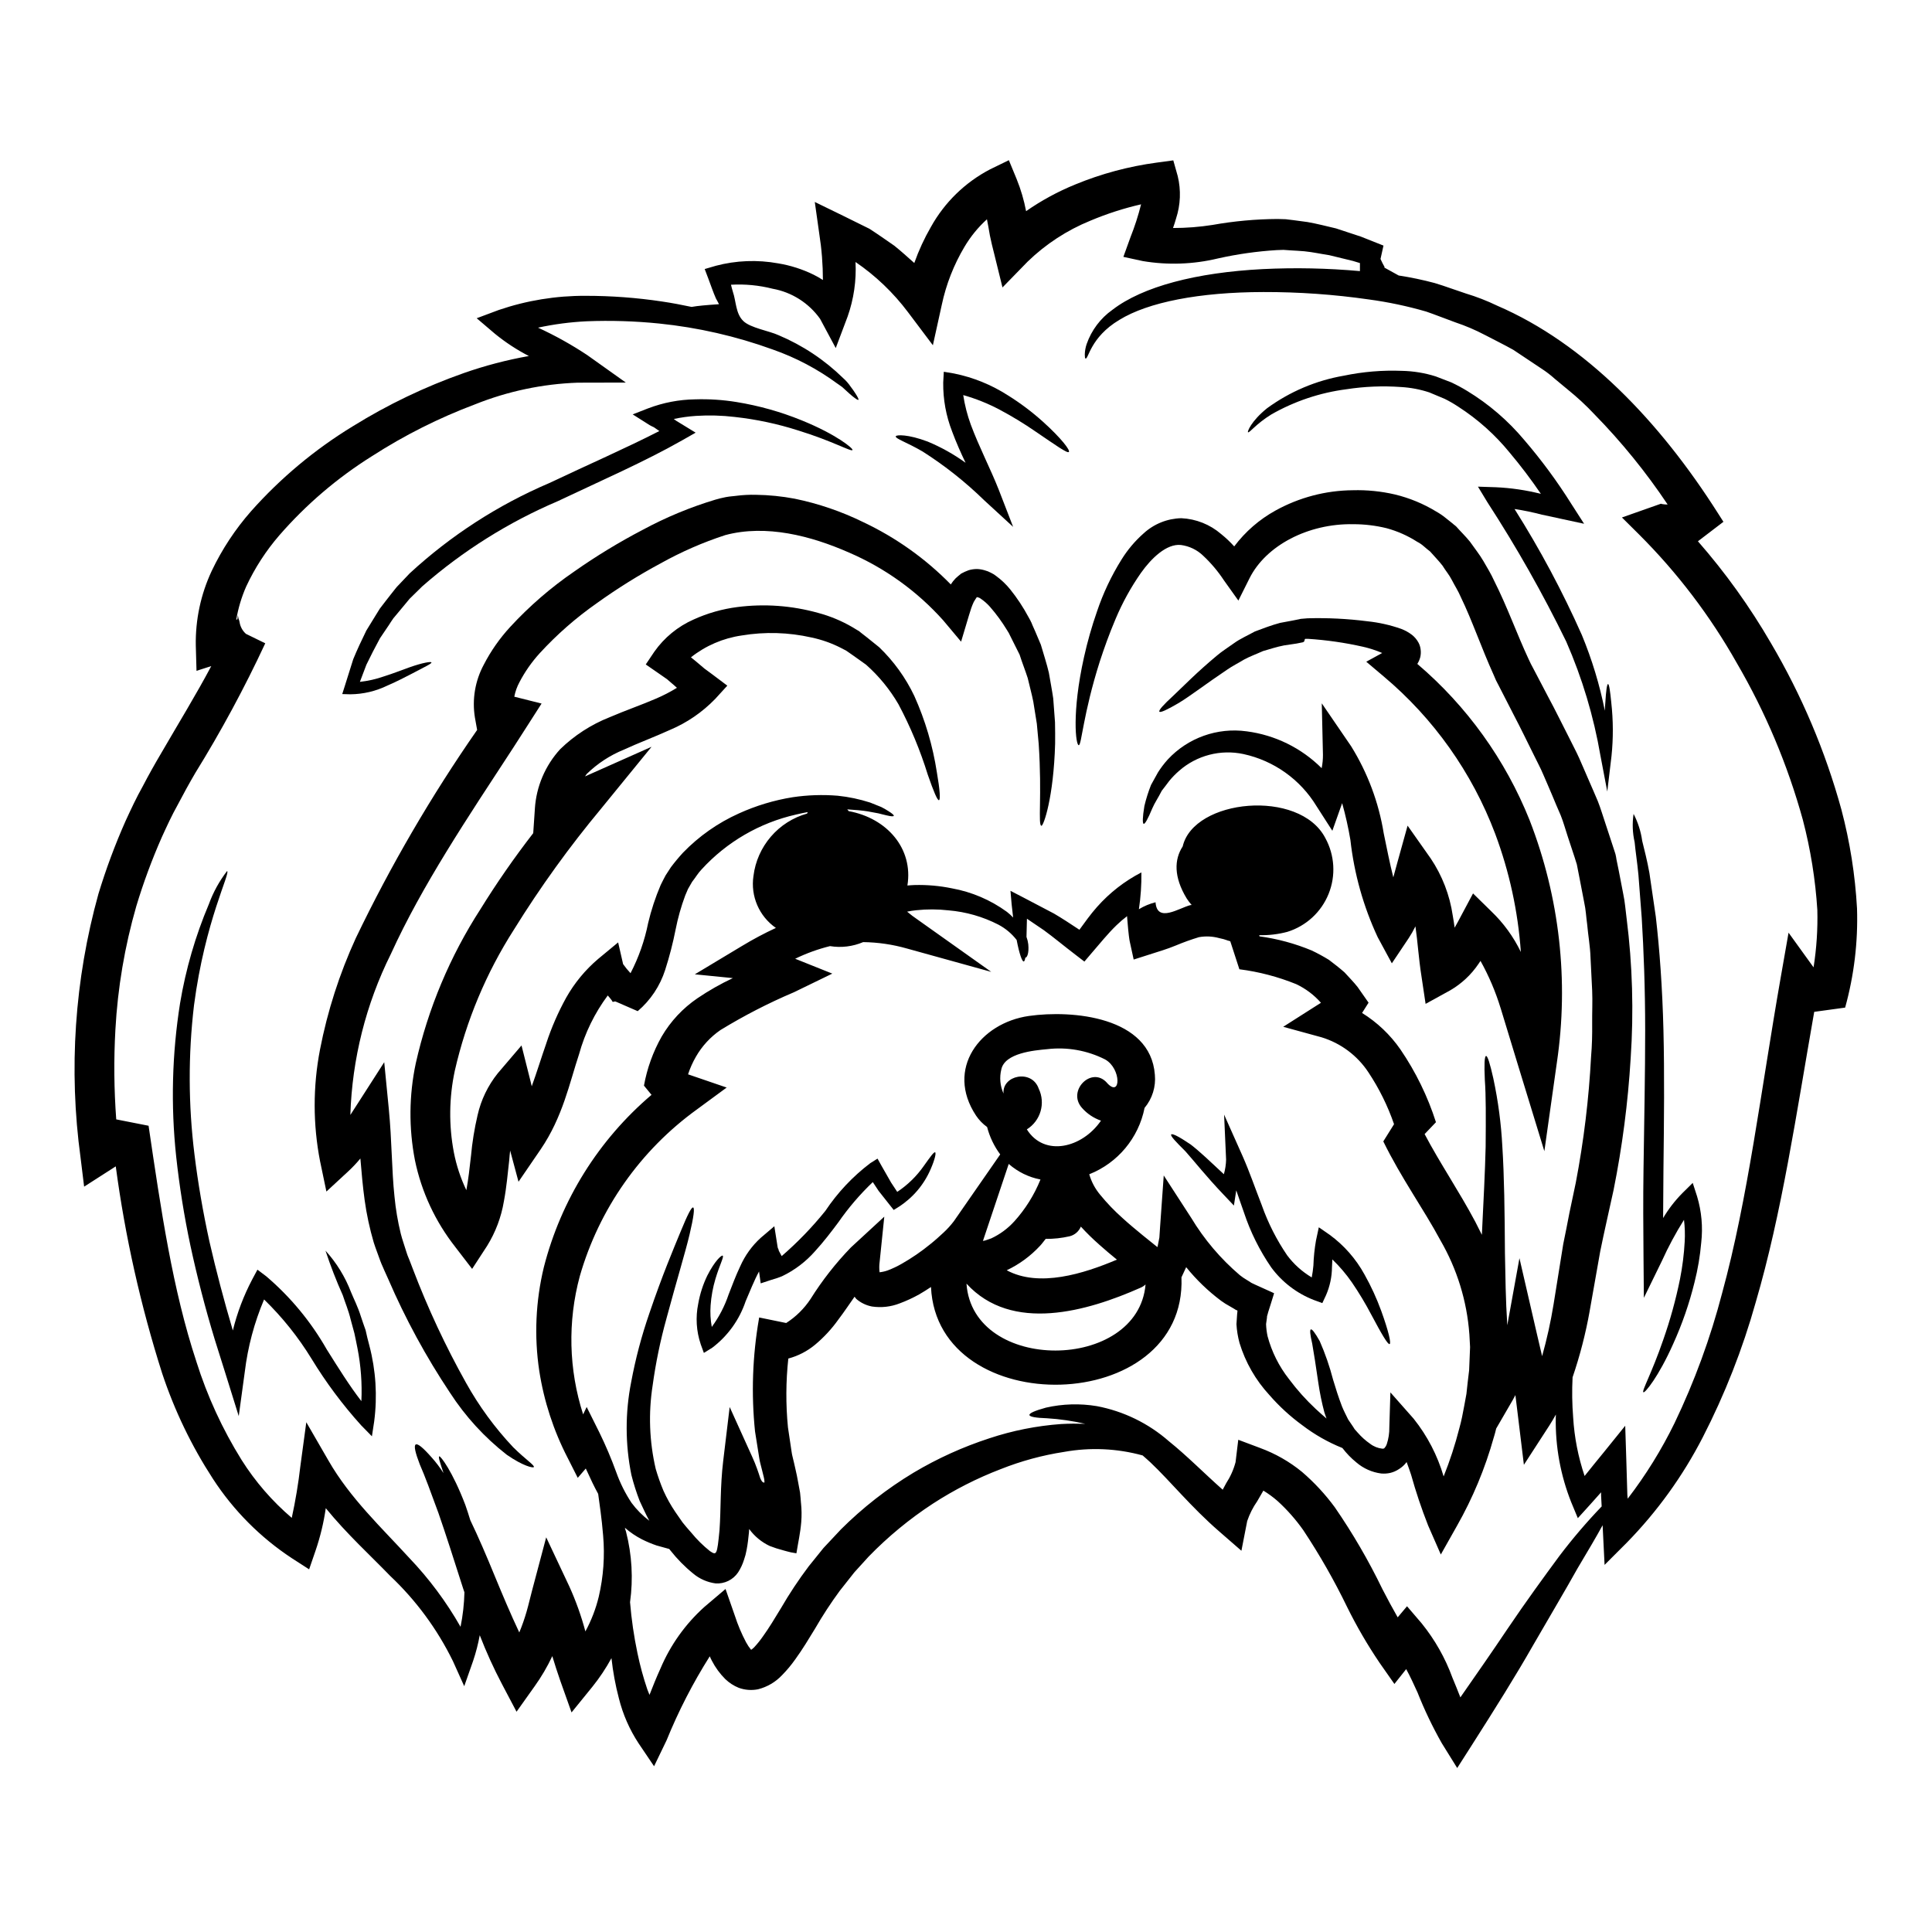 <?xml version="1.0" encoding="UTF-8"?>
<!-- Uploaded to: ICON Repo, www.svgrepo.com, Generator: ICON Repo Mixer Tools -->
<svg fill="#000000" width="800px" height="800px" version="1.1" viewBox="144 144 512 512" xmlns="http://www.w3.org/2000/svg">
 <g>
  <path d="m377.14 481.16h0.023c0.73-0.086 1.445-0.254 2.133-0.504 1.273-0.488 2.508-1.07 3.691-1.754 2.66-1.516 5.188-3.25 7.559-5.191 1.219-0.969 2.363-2.004 3.504-3.066 0.992-0.918 1.902-1.926 2.723-3l12.293-17.711v-0.004c-1.613-2.172-2.793-4.637-3.473-7.258-1.152-0.824-2.148-1.855-2.938-3.035-8.195-12.387 1.094-24.559 14.043-26.402 11.449-1.625 32.191 0.156 33.352 15.578 0.301 3.176-0.68 6.34-2.727 8.789-1.586 7.973-7.106 14.598-14.66 17.59 0.57 1.988 1.551 3.832 2.875 5.414 1.82 2.234 3.82 4.312 5.977 6.223 3.035 2.785 8.043 6.727 9.168 7.637 0.031 0 0.062-0.031 0.09-0.094 0.156-0.816 0.316-1.594 0.473-2.41 0.062-0.941 0.121-1.848 0.184-2.781l0.973-13.672 7.258 11.203v-0.004c3.453 5.742 7.816 10.887 12.918 15.23 0.562 0.449 1.16 0.859 1.785 1.223l0.91 0.562h-0.004c0.156 0.121 0.324 0.227 0.5 0.312l1 0.469 3.938 1.781c0.316 0.156 0.656 0.281 0.941 0.438l-0.316 1.031-0.625 2.004-0.625 1.969-0.152 0.562-0.156 0.531v0.094l-0.031 0.375c-0.094 0.531-0.156 1.062-0.219 1.574h-0.004c0.035 1.082 0.168 2.16 0.391 3.219 1.102 4.144 3.039 8.023 5.691 11.391 2.121 2.844 4.492 5.492 7.086 7.914 1.004 0.938 1.941 1.75 2.852 2.535-0.219-0.562-0.395-1.125-0.562-1.629h-0.004c-0.684-2.566-1.215-5.164-1.598-7.789-0.656-4.629-1.219-8.039-1.625-10.414-0.531-2.312-0.688-3.629-0.375-3.785 0.316-0.156 1.125 0.879 2.363 3.098v-0.004c1.453 3.312 2.637 6.734 3.543 10.234 0.656 2.188 1.406 4.598 2.363 7.086 0.5 1.219 1.031 2.219 1.625 3.441 0.438 0.625 0.879 1.281 1.316 1.941l0.312 0.5 0.125 0.188 0.062 0.062 0.75 0.844v-0.004c0.957 1.102 2.051 2.078 3.25 2.914 0.945 0.727 2.07 1.18 3.254 1.309 0.375 0 0.469-0.059 0.594-0.215 0.254-0.27 0.445-0.59 0.562-0.941 0.484-1.461 0.719-2.996 0.691-4.535l0.281-9.23 6.195 7.012h-0.004c3.606 4.523 6.293 9.711 7.918 15.262 1.664-4.156 3.055-8.422 4.16-12.762 0.562-1.969 0.938-4.004 1.316-6.035l0.562-3.066 0.344-3.148 0.375-3.148 0.125-3.035 0.125-3.098-0.188-3.441h-0.004c-0.641-8.75-3.262-17.242-7.664-24.836-4.41-8.23-10.383-16.488-15.141-26.219l2.852-4.566-0.004 0.004c-1.668-4.844-3.945-9.453-6.777-13.719-2.93-4.457-7.324-7.746-12.426-9.305l-10.168-2.785 10-6.367c-1.828-2.078-4.066-3.762-6.57-4.941-4.824-1.957-9.883-3.281-15.047-3.938l-2.41-7.414-0.562-0.188c-0.043 0.055-0.078 0.117-0.094 0.188v-0.062c0.031-0.031 0.031-0.094 0.062-0.125-0.77-0.285-1.559-0.504-2.363-0.66-1.742-0.48-3.566-0.562-5.348-0.246-2.09 0.633-4.144 1.375-6.16 2.219-2.254 0.941-4.633 1.625-6.914 2.363l-4.223 1.348-0.906-4.16-0.156-0.719-0.086-0.488-0.125-0.91-0.184-1.688-0.285-3.281v-0.254c-0.988 0.742-1.926 1.547-2.812 2.41-2.363 2.281-4.414 4.879-6.57 7.352l-1.941 2.281-2.363-1.816c-3.035-2.312-5.758-4.598-8.383-6.508-1.594-1.094-3.066-2.066-4.477-3.035-0.031 1.816-0.094 3.41-0.121 4.816l0.004 0.008c0.23 0.625 0.387 1.277 0.469 1.938 0.246 2.535-0.395 3.504-0.688 3.543h-0.004c-0.039 0.004-0.074-0.031-0.07-0.074-0.125 0.719-0.25 1.094-0.469 1.094-0.395 0-1.125-1.91-1.848-5.691h0.004c-1.309-1.688-2.961-3.074-4.852-4.07-4.109-2.109-8.594-3.394-13.199-3.781-2.848-0.324-5.723-0.336-8.574-0.031-0.809 0.082-1.613 0.207-2.41 0.375l1.41 1.125c0.594 0.441 1.219 0.879 1.848 1.316l19.039 13.516-22.363-6.195h-0.004c-3.766-1.074-7.66-1.641-11.574-1.691-2.769 1.18-5.816 1.547-8.789 1.062-3.188 0.789-6.281 1.91-9.23 3.348l9.84 3.938-10.234 4.973v-0.004c-6.703 2.844-13.184 6.184-19.395 9.98-2.668 1.836-4.887 4.246-6.5 7.051-0.859 1.488-1.566 3.059-2.098 4.691l10.234 3.504-7.871 5.789c-14.996 10.836-25.93 26.387-31.043 44.168-3.262 12.047-2.957 24.785 0.875 36.664l0.938-1.969 3.383 6.789c1.676 3.43 3.168 6.949 4.469 10.539 1.016 2.844 2.371 5.555 4.035 8.07 1.34 1.805 2.93 3.406 4.723 4.758-0.973-1.723-1.723-3.543-2.566-5.258-0.867-2.246-1.602-4.543-2.191-6.879-1.648-8.121-1.668-16.492-0.059-24.621 1.148-6.18 2.762-12.266 4.816-18.207 3.473-10.234 6.441-17.172 8.289-21.676s2.879-6.512 3.312-6.383c0.438 0.125 0.188 2.363-0.938 7.133-1.125 4.769-3.383 12.074-6.133 22.305l0.004-0.004c-1.617 5.816-2.84 11.734-3.66 17.715-1.148 7.356-0.875 14.863 0.812 22.117 0.574 1.977 1.262 3.922 2.062 5.82 0.887 1.961 1.941 3.848 3.152 5.629 0.625 0.91 1.25 1.816 1.91 2.754 0.75 0.906 1.5 1.848 2.312 2.719 1.469 1.801 3.125 3.434 4.941 4.883 1.75 1.125 1.879 1.18 2.531-5.57 0.395-5.512 0.156-11.477 0.973-18.297l1.719-14.328 5.977 13.203c0.5 1.062 0.906 2.125 1.281 3.148 0.281 0.789 0.562 1.594 0.812 2.41v-0.004c0.078 0.23 0.184 0.449 0.316 0.652 0.078 0.203 0.215 0.379 0.391 0.504 0.125 0.059 0.5 0.281 0.441-0.094-0.008-0.434-0.07-0.863-0.188-1.281l-0.395-1.594c-0.25-1.129-0.625-2.223-0.789-3.383-0.395-2.363-0.75-4.723-1.125-7.086-1.023-9.938-0.676-19.969 1.031-29.809 0.031-0.156 0.031-0.25 0.062-0.395l7.164 1.469c2.566-1.645 4.762-3.809 6.445-6.352 3.078-4.914 6.664-9.496 10.699-13.668l8.852-8.164-1.246 12.137-0.004 0.004c-0.105 0.852-0.105 1.715 0 2.566-0.012 0.023 0.023 0.047 0.043 0.031zm-82.145 44.918c0-0.027 0-0.027 0.031-0.027h-0.031zm341.13-141.33h0.004c0.285 8.867-0.777 17.727-3.148 26.277l-8.195 1.125c-4.754 27.059-8.574 53.367-15.516 77.016-3.461 12.348-8.156 24.316-14.016 35.723-5.281 10.273-12.07 19.691-20.145 27.945l-5.879 5.879-0.395-7.977c-0.062-0.875-0.094-1.688-0.125-2.531-1.656 3.031-3.91 6.848-6.691 11.508-3.223 5.789-7.227 12.48-11.809 20.43-4.504 7.914-9.977 16.641-15.984 26.059l-4.051 6.344-4.098-6.602c-2.445-4.32-4.59-8.805-6.418-13.422-0.969-2.125-1.938-4.25-3.004-6.191l-3.125 3.938-4.008-5.723h0.004c-3.164-4.684-6.008-9.574-8.508-14.641-3.418-7.055-7.305-13.867-11.637-20.398-1.996-2.828-4.293-5.43-6.856-7.758-1.16-1.008-2.406-1.918-3.719-2.719-0.562 1-1.125 1.941-1.629 2.812-1.129 1.617-2.023 3.387-2.656 5.254l-1.535 7.871-5.879-5.117c-7.508-6.508-12.988-13.359-18.266-18.332-0.688-0.656-1.379-1.219-2.035-1.816l-0.004 0.004c-6.777-1.863-13.883-2.184-20.801-0.938-5.754 0.883-11.391 2.418-16.801 4.566-6.285 2.406-12.305 5.469-17.953 9.133-6.188 4.039-11.902 8.75-17.051 14.051l-3.781 4.16c-1.281 1.594-2.566 3.223-3.848 4.875h-0.004c-2.387 3.246-4.59 6.621-6.602 10.109-1.625 2.656-3.25 5.379-5.223 8.102v-0.004c-1.043 1.48-2.203 2.871-3.473 4.16-1.723 1.84-3.938 3.141-6.383 3.758-1.711 0.34-3.481 0.203-5.117-0.395-1.328-0.535-2.539-1.32-3.566-2.316-1.426-1.422-2.621-3.059-3.543-4.848-0.219-0.395-0.395-0.812-0.562-1.18-4.469 7.07-8.301 14.523-11.449 22.273l-3.312 6.863-4.098-6.07c-2.398-3.648-4.164-7.68-5.223-11.918-0.922-3.5-1.578-7.066-1.969-10.664-1.457 2.68-3.152 5.223-5.066 7.598l-5.512 6.789-3.004-8.445c-0.75-2.129-1.441-4.328-2.098-6.477v0.004c-1.316 2.805-2.887 5.484-4.691 8.004l-4.785 6.727-3.844-7.289c-2.219-4.211-4.188-8.551-5.906-12.988-0.422 2.301-1.004 4.566-1.75 6.785l-2.363 6.727-3.004-6.664c-4.148-8.465-9.785-16.113-16.641-22.586-5.223-5.41-11.414-11.02-17.047-17.926v0.004c-0.547 3.809-1.449 7.555-2.691 11.195l-1.719 5.008-4.566-2.941c-8.352-5.496-15.477-12.66-20.926-21.043-5.664-8.707-10.188-18.105-13.461-27.965-5.691-17.887-9.805-36.238-12.293-54.844l-8.383 5.379-0.941-7.66c-3.195-23.383-1.59-47.176 4.727-69.914 2-6.586 4.402-13.043 7.195-19.336 1.441-3.125 2.883-6.223 4.539-9.164 1.574-3.035 3.191-5.902 4.879-8.762 4.598-7.941 9.258-15.516 13.293-23.117l-3.91 1.25-0.188-6.691v0.004c-0.125-6.836 1.32-13.609 4.223-19.801 2.727-5.723 6.231-11.039 10.418-15.801 7.82-8.801 16.91-16.391 26.965-22.52 9.281-5.758 19.156-10.488 29.457-14.113 5.606-1.961 11.359-3.469 17.203-4.504-3.188-1.645-6.195-3.617-8.977-5.883l-4.848-4.129 5.848-2.188c7.41-2.527 15.195-3.797 23.027-3.754 6.762-0.004 13.516 0.496 20.207 1.5 2.719 0.395 5.316 0.91 7.871 1.441 1.531-0.285 4.004-0.5 7.258-0.719-0.285-0.531-0.5-1-0.816-1.531-0.719-1.629-1.316-3.414-2.035-5.316l-0.938-2.473 2.91-0.848v-0.004c5.394-1.43 11.039-1.652 16.531-0.656 3.269 0.535 6.441 1.547 9.414 3.004 0.852 0.426 1.676 0.895 2.473 1.41-0.004-4.117-0.328-8.23-0.973-12.297l-1.18-8.383 7.445 3.629c2.312 1.125 4.66 2.285 7.039 3.477 2.188 1.406 4.348 2.941 6.57 4.473 1.816 1.441 3.543 3.035 5.316 4.598v-0.004c1.172-3.32 2.652-6.523 4.414-9.574 3.613-6.492 9.051-11.789 15.641-15.23l5.004-2.441 2.066 5.008c1.113 2.746 1.953 5.594 2.5 8.504 4.074-2.836 8.449-5.211 13.047-7.082 6.914-2.852 14.172-4.793 21.586-5.789l4.379-0.594 1.18 4.191c0.895 3.703 0.742 7.582-0.441 11.199-0.246 0.91-0.531 1.719-0.812 2.535h0.004c3.508 0.004 7.012-0.27 10.477-0.816 5.68-1.012 11.438-1.539 17.203-1.574l2.16 0.062 2.062 0.246c1.25 0.188 2.504 0.348 3.723 0.5 2.535 0.441 5.164 1.129 7.57 1.691 2.285 0.746 4.508 1.469 6.633 2.188 2.066 0.816 4.039 1.625 5.945 2.363l-0.789 3.543v0.004c0.328 0.738 0.691 1.461 1.094 2.16-0.035 0.035-0.078 0.066-0.125 0.09 1.316 0.75 2.629 1.473 3.848 2.129h0.004c3.215 0.492 6.398 1.16 9.539 2 1.574 0.473 2.848 0.91 4.191 1.379 1.348 0.469 2.688 0.91 4.035 1.379 2.863 0.863 5.656 1.949 8.352 3.25 23.242 10.012 43.012 30.594 58.559 55.105l1.379 2.16-6.758 5.16c7.301 8.344 13.773 17.375 19.336 26.965 8.141 13.812 14.422 28.645 18.676 44.105 2.269 8.582 3.66 17.375 4.148 26.238zm-11.512 15.609c0.797-5.027 1.129-10.117 1-15.203-0.508-8.07-1.797-16.074-3.844-23.898-4.016-14.547-9.898-28.516-17.5-41.551-7.035-12.469-15.738-23.918-25.871-34.035l-4.566-4.535 10.293-3.629c0.152-0.062 0 0.031 0.312 0.062v0.004c0.34 0.062 0.684 0.102 1.031 0.121h0.473c-5.731-8.574-12.242-16.594-19.457-23.957-2.144-2.281-4.445-4.414-6.879-6.383-1.18-1-2.363-1.969-3.543-2.941-1.125-1.012-2.328-1.934-3.598-2.754-2.504-1.688-4.977-3.316-7.414-4.945-2.504-1.41-5.039-2.629-7.512-3.938v0.004c-2.519-1.328-5.144-2.449-7.848-3.352-1.348-0.5-2.691-1-4.008-1.5s-2.688-1.004-3.781-1.379v0.004c-4.953-1.434-10.004-2.5-15.113-3.191-9.262-1.332-18.605-1.992-27.965-1.969-16.988 0.027-30.562 2.688-38.18 7.379-7.758 4.629-8.195 10.574-8.977 10.234-0.121-0.031-0.184-0.375-0.184-1.031 0.02-0.957 0.188-1.906 0.5-2.812 1.277-3.652 3.66-6.816 6.816-9.055 8.043-6.195 22.273-9.887 39.824-10.793 8.594-0.422 17.207-0.242 25.777 0.531v-2.129c-0.625-0.184-1.18-0.344-1.848-0.562-2.004-0.5-4.098-1-6.297-1.531-2.156-0.316-4.191-0.789-6.57-1.031-1.25-0.094-2.5-0.188-3.781-0.25l-1.781-0.125-1.719 0.062-0.004-0.004c-5.273 0.324-10.516 1.066-15.672 2.223-6.508 1.562-13.266 1.797-19.867 0.688l-5.152-1.117 1.875-5.191c1.133-2.844 2.074-5.762 2.816-8.73-4.59 1.051-9.082 2.5-13.422 4.328-6.191 2.519-11.84 6.203-16.641 10.855l-6.668 6.844-2.203-8.949c-0.395-1.574-0.816-3.223-1.125-4.785-0.25-1.574-0.531-2.973-0.789-4.328-2.34 2.117-4.348 4.582-5.957 7.301-2.828 4.754-4.859 9.938-6.008 15.348l-2.363 10.73-6.586-8.75c-3.875-5.168-8.578-9.664-13.914-13.309 0.25 4.91-0.461 9.82-2.094 14.453l-3.148 8.352-4.16-7.758v0.004c-2.988-4.191-7.492-7.051-12.559-7.965-3.606-0.918-7.328-1.273-11.043-1.062 0.156 0.625 0.316 1.281 0.504 1.879 0.875 2.531 0.715 5.754 2.754 7.727 1.879 1.848 6.91 2.625 9.383 3.781h0.004c6.34 2.676 12.125 6.516 17.051 11.328 0.773 0.68 1.457 1.457 2.027 2.312 0.449 0.574 0.867 1.168 1.254 1.785 0.656 1 0.91 1.574 0.789 1.688s-0.656-0.219-1.594-0.973c-0.441-0.375-1.004-0.844-1.629-1.438-0.344-0.316-0.688-0.625-1.062-0.973-0.395-0.281-0.816-0.562-1.281-0.906l-0.004 0.004c-5.231-3.856-11.008-6.906-17.145-9.055-9.707-3.519-19.816-5.832-30.094-6.879-6.391-0.648-12.82-0.848-19.238-0.594-4.324 0.211-8.625 0.777-12.855 1.688 4.527 2.082 8.887 4.512 13.035 7.266l10.234 7.285-12.766 0.031c-9.312 0.328-18.504 2.266-27.156 5.727-9.594 3.602-18.773 8.215-27.383 13.766-9.16 5.738-17.418 12.797-24.516 20.953-3.543 4.098-6.5 8.664-8.789 13.574-1.234 2.809-2.121 5.762-2.629 8.789 0.102-0.016 0.195-0.043 0.285-0.09l0.094-0.562 0.031-0.535c0.031 0 0.184 0.91 0.184 0.91v-0.004c0.141 0.301 0.234 0.613 0.285 0.938 0.184 1.199 0.781 2.293 1.688 3.098l5.117 2.504c-5.496 11.809-11.684 23.277-18.535 34.355-1.629 2.781-3.191 5.629-4.664 8.445-1.574 2.812-2.91 5.723-4.223 8.602-2.621 5.945-4.879 12.051-6.754 18.273-3.074 10.664-4.934 21.641-5.539 32.719-0.441 7.922-0.367 15.863 0.223 23.773l8.57 1.688c3.285 22.305 6.383 43.516 12.672 62.504l-0.004 0.004c2.883 9.152 6.906 17.906 11.98 26.055 3.633 5.758 8.117 10.934 13.297 15.352 0.988-4.527 1.75-9.102 2.281-13.703l1.574-11.641 5.875 10.164c5.723 9.977 14.105 17.797 21.395 25.777 5.266 5.512 9.832 11.648 13.605 18.273 0.613-3.012 0.957-6.066 1.031-9.137-0.129-0.328-0.242-0.664-0.34-1.004-2.473-7.727-4.598-14.418-6.539-19.988-2.004-5.477-3.629-9.918-4.945-12.891-1.18-3.062-1.625-4.941-1.094-5.285 0.531-0.348 1.969 0.848 4.223 3.414h0.004c1.16 1.297 2.211 2.688 3.148 4.16-0.91-2.785-1.441-4.285-1.125-4.445 0.316-0.156 3.504 3.938 6.91 12.891 0.438 1.25 0.875 2.594 1.316 4.035 2.156 4.473 4.328 9.539 6.57 15.016 1.941 4.691 4.035 9.695 6.41 14.734h-0.004c0.754-1.809 1.402-3.66 1.941-5.539 0.531-1.816 0.938-3.691 1.438-5.535l3.754-14.141 6.102 12.953c1.758 3.867 3.191 7.875 4.285 11.98 1.578-2.898 2.769-5.992 3.543-9.199 1.242-5.305 1.633-10.773 1.16-16.203-0.375-4.66-0.969-8.414-1.316-11.043-0.531-1-1.062-1.969-1.531-2.973-0.562-1.25-1.156-2.5-1.75-3.75l-2.129 2.473-2.656-5.258-0.004-0.004c-3.746-7.234-6.293-15.031-7.539-23.086-1.379-9.156-0.961-18.496 1.219-27.496 4.555-17.805 14.523-33.758 28.531-45.656l-2.004-2.441c0.82-4.57 2.406-8.969 4.695-13.012 2.371-4.055 5.621-7.527 9.508-10.168 2.977-2.012 6.106-3.789 9.355-5.316l-10.078-1.004 12.594-7.57h0.004c2.871-1.738 5.836-3.312 8.883-4.723-4.445-3.086-6.75-8.426-5.941-13.777 0.473-3.848 2.078-7.469 4.606-10.41 2.523-2.941 5.863-5.07 9.598-6.121 0.062-0.125 0.121-0.285 0.184-0.395-1 0.188-2.031 0.395-3.125 0.656v0.004c-9.617 2.176-18.34 7.242-24.996 14.516-0.969 1-1.656 2.219-2.531 3.312l-1.098 1.91-0.746 1.75v0.004c-1.086 2.93-1.934 5.941-2.535 9.008-0.711 3.606-1.633 7.168-2.758 10.668-1.359 4.25-3.879 8.035-7.277 10.93l-5.902-2.566c-0.203-0.004-0.402 0.027-0.594 0.094-0.039 0.02-0.082 0.031-0.129 0.031-0.125-0.184-0.188-0.312-0.285-0.469l-0.469-0.594-0.562-0.656h0.004c-3.473 4.668-6.051 9.938-7.602 15.547-2.535 7.633-4.328 16.641-10.168 25.215l-5.883 8.605-2.219-8.266c-0.094 0.848-0.188 1.723-0.246 2.598-0.395 3.41-0.688 7.039-1.41 10.855v-0.004c-0.699 4.188-2.211 8.199-4.445 11.809l-3.973 6.102-4.445-5.785h0.004c-5.309-6.734-8.977-14.609-10.715-23.008-1.648-8.488-1.574-17.223 0.219-25.68 3.266-14.523 9.066-28.355 17.145-40.859 4.305-6.953 8.973-13.676 13.984-20.145l0.438-6.477-0.004 0.004c0.371-5.871 2.742-11.441 6.711-15.781 3.75-3.644 8.184-6.516 13.047-8.445 4.379-1.879 8.574-3.312 12.328-4.945 1.922-0.816 3.785-1.777 5.562-2.875l-0.594-0.531-2.031-1.75-1.75-1.219-3.883-2.688 2.25-3.348 0.004-0.008c2.637-3.754 6.25-6.715 10.449-8.566 3.672-1.668 7.574-2.777 11.574-3.289 7.144-0.918 14.398-0.398 21.336 1.531 3.199 0.848 6.273 2.121 9.133 3.789l1.031 0.625 0.531 0.316 0.125 0.059 0.281 0.219 0.219 0.188 1.688 1.316c1.094 0.875 2.16 1.75 3.223 2.594h0.004c3.863 3.707 7.019 8.086 9.32 12.922 2.898 6.445 4.906 13.254 5.977 20.238 0.816 4.723 0.973 7.258 0.562 7.383-0.41 0.125-1.406-2.254-2.973-6.758-1.992-6.441-4.59-12.688-7.758-18.645-2.285-3.938-5.191-7.488-8.602-10.508-1.098-0.789-2.254-1.598-3.383-2.41-0.594-0.395-1.156-0.816-1.75-1.219l-0.156-0.094-0.09-0.062-0.441-0.219-0.844-0.438v-0.004c-2.461-1.254-5.082-2.184-7.789-2.754-6.07-1.375-12.355-1.559-18.496-0.535-4.918 0.707-9.562 2.707-13.453 5.789l1.348 1.094 2.219 1.879 2.035 1.5 4.035 3.035-3.254 3.566h-0.004c-3.394 3.496-7.457 6.277-11.949 8.168-4.191 1.906-8.352 3.441-12.203 5.223-3.668 1.488-7.008 3.676-9.84 6.441-0.156 0.188-0.312 0.438-0.469 0.656l17.645-7.852-13.297 16.301h0.004c-8.469 10.164-16.215 20.91-23.184 32.156-7.344 11.473-12.645 24.133-15.672 37.414-1.52 7.109-1.605 14.445-0.25 21.586 0.672 3.477 1.789 6.848 3.316 10.043 0.531-2.848 0.875-5.902 1.219-9.008l0.004-0.004c0.328-3.656 0.914-7.281 1.75-10.855 0.914-4.059 2.746-7.856 5.348-11.102l6.297-7.383 2.363 9.383c0.125 0.469 0.219 0.941 0.348 1.441 1.344-3.691 2.531-7.602 3.879-11.449l-0.004-0.004c1.375-4.168 3.133-8.199 5.258-12.043 2.195-3.894 5.066-7.371 8.477-10.262l5.285-4.375 1.316 5.754c0.598 0.848 1.254 1.652 1.969 2.406 2.172-4.184 3.742-8.656 4.664-13.277 0.816-3.449 1.926-6.816 3.316-10.074 0.395-0.848 0.875-1.719 1.312-2.566 0.473-0.719 0.91-1.406 1.379-2.125h-0.004c1.02-1.359 2.106-2.664 3.254-3.914 4.215-4.352 9.211-7.863 14.734-10.352 4.559-2.078 9.379-3.535 14.328-4.328 3.945-0.586 7.941-0.719 11.918-0.395 2.922 0.301 5.809 0.91 8.602 1.812l2.941 1.18c0.66 0.328 1.297 0.691 1.91 1.094 1 0.625 1.5 1.062 1.406 1.25s-0.719 0.152-1.879-0.125c-0.594-0.125-1.277-0.316-2.156-0.531-0.816-0.156-1.781-0.316-2.848-0.531-1.535-0.25-3.383-0.395-5.445-0.535h0.004c0.121 0.164 0.254 0.324 0.391 0.473 10.105 1.848 17.145 9.883 15.547 19.707 0.625-0.062 1.25-0.094 1.879-0.125 3.328-0.09 6.656 0.203 9.918 0.875 5.262 0.953 10.242 3.078 14.566 6.227 0.59 0.457 1.141 0.961 1.656 1.504-0.125-1.098-0.254-2.258-0.395-3.477l-0.312-3.598 3.379 1.75c2.441 1.281 5.16 2.691 8.164 4.285 2.129 1.25 4.379 2.723 6.727 4.285 1.41-1.91 2.879-4.035 4.691-6.07v0.004c3.312-3.738 7.293-6.836 11.734-9.129 0.047 3.262-0.176 6.527-0.66 9.754 1.367-0.836 2.856-1.457 4.41-1.844 0.395 5.602 6.297 1.473 9.262 0.75 0.094 0 0.188-0.031 0.312-0.031h-0.004c-0.48-0.535-0.918-1.113-1.309-1.719-3.477-5.723-3.316-10.355-1.066-13.797 2.91-12.594 30.941-15.352 37.785-2.25 2.508 4.559 2.832 10.004 0.883 14.828-1.949 4.828-5.965 8.52-10.938 10.059-2.426 0.645-4.934 0.941-7.445 0.879l0.062 0.312v-0.004c4.762 0.648 9.422 1.91 13.859 3.758 1.555 0.742 3.07 1.566 4.539 2.469 1.406 1.062 2.812 2.156 4.129 3.312 1.156 1.281 2.41 2.535 3.473 3.883 0.969 1.379 1.941 2.754 2.91 4.16l-1.719 2.719-0.004 0.004c4.012 2.492 7.473 5.781 10.164 9.664 4.055 5.941 7.227 12.438 9.418 19.289l-3.004 3.148c4.066 7.727 9.105 15.105 13.422 23.223 0.594 1.156 1.18 2.312 1.75 3.473 0.438-8.945 0.844-16.766 1-23.305 0.062-7.664 0.094-13.668-0.215-17.734-0.188-4.066-0.094-6.258 0.312-6.352s1.062 2.004 1.969 6.07l-0.004-0.004c1.258 5.902 2.051 11.895 2.363 17.922 0.5 7.789 0.625 17.363 0.688 28.25 0.121 5.977 0.184 12.387 0.625 19.113l3.219-17.766 4.602 19.957c0.469 1.969 0.938 4.008 1.406 6.008v-0.004c1.27-4.519 2.281-9.102 3.035-13.734 0.848-5.223 1.688-10.539 2.566-15.984 0.562-2.688 1.094-5.445 1.625-8.195 0.562-2.66 1.125-5.316 1.688-8.012v0.004c2.121-11.074 3.481-22.277 4.066-33.535 0.25-2.879 0.316-5.785 0.285-8.66s0.125-5.852 0-8.762c-0.125-2.91-0.285-5.848-0.438-8.789-0.094-2.973-0.625-5.785-0.879-8.695-0.281-2.004-0.344-3.914-0.812-5.981-0.395-2.031-0.789-4.098-1.18-6.129l-0.594-3.035-0.156-0.789-0.031-0.125-0.094-0.281-0.438-1.41c-0.625-1.879-1.219-3.723-1.848-5.602-0.625-1.879-1.125-3.75-1.848-5.566-0.789-1.816-1.574-3.629-2.312-5.445-0.738-1.816-1.574-3.598-2.312-5.379-0.738-1.781-1.719-3.543-2.566-5.316-1.75-3.504-3.41-6.981-5.254-10.48-0.879-1.719-1.781-3.473-2.66-5.191l-1.316-2.566-0.746-1.438-0.594-1.379c-3.316-7.32-5.695-14.422-8.73-20.68-0.688-1.625-1.594-3-2.363-4.504-0.766-1.504-1.688-2.504-2.473-3.816-0.938-1.219-2.219-2.531-3.312-3.781l-0.125-0.094-0.188-0.156-0.438-0.344-0.848-0.719v0.004c-0.547-0.496-1.156-0.918-1.812-1.25-2.5-1.605-5.234-2.82-8.105-3.598-2.894-0.711-5.867-1.066-8.852-1.062-11.918-0.219-23.148 5.629-27.496 14.359l-2.941 5.879-3.816-5.348c-1.57-2.391-3.422-4.586-5.512-6.539-1.609-1.559-3.68-2.555-5.902-2.844-3.812-0.395-7.852 3.543-10.57 7.379h-0.004c-2.668 3.816-4.922 7.906-6.727 12.203-1.719 4.035-3.066 7.852-4.191 11.293-4.445 13.984-4.816 22.148-5.57 22.18-0.789 0.094-1.906-8.543 1.379-23.305v-0.004c0.91-4.098 2.059-8.141 3.441-12.105 1.621-4.832 3.805-9.457 6.504-13.777 1.594-2.574 3.555-4.902 5.824-6.91 2.738-2.527 6.305-3.969 10.027-4.051 3.883 0.18 7.594 1.652 10.539 4.191 1.246 1 2.41 2.098 3.477 3.285 2.934-3.91 6.664-7.148 10.945-9.508 6.277-3.473 13.32-5.324 20.492-5.379 3.754-0.105 7.508 0.273 11.168 1.125 3.852 0.93 7.535 2.453 10.922 4.516 0.895 0.5 1.742 1.078 2.535 1.727l1.219 0.969 0.625 0.5 0.281 0.25 0.156 0.121 0.094 0.062 0.031 0.031v0.004c0.121 0.078 0.234 0.168 0.332 0.273 1.18 1.348 2.41 2.504 3.66 4.035 1.18 1.688 2.629 3.504 3.598 5.191s2.035 3.414 2.816 5.164c3.504 6.941 6.035 14.137 9.133 20.77l0.594 1.25 0.594 1.125 1.348 2.566c0.906 1.719 1.816 3.441 2.719 5.191 1.848 3.41 3.598 7.039 5.445 10.629 0.879 1.816 1.848 3.566 2.691 5.445 0.848 1.879 1.625 3.785 2.473 5.695 0.848 1.91 1.656 3.812 2.473 5.723 0.789 1.969 1.375 4.035 2.062 6.039s1.316 4.066 2.004 6.102l0.5 1.531 0.125 0.395 0.156 0.719 0.121 0.746 0.625 3.066c0.395 2.035 0.789 4.066 1.18 6.133 0.441 2.004 0.594 4.285 0.879 6.441h0.004c1.547 12.285 1.902 24.688 1.062 37.039-0.707 11.727-2.223 23.395-4.535 34.914-0.625 2.812-1.25 5.602-1.848 8.352l-0.848 3.879-0.844 4.039c-0.941 5.316-1.879 10.57-2.785 15.742h0.004c-1.062 5.965-2.578 11.844-4.535 17.582-0.18 3.531-0.129 7.074 0.152 10.602 0.312 5.297 1.336 10.523 3.035 15.547 1.629-2.031 3.285-4.098 5.039-6.223l5.723-7.086 0.285 8.914c0.094 3.035 0.188 6.191 0.281 9.414 0.031 0.312 0.062 0.656 0.094 1l-0.004 0.004c4.801-6.25 8.965-12.969 12.422-20.051 5.297-11.039 9.512-22.562 12.598-34.414 6.848-25.023 10.234-53.395 15.516-83.586l2.094-11.949zm-56.152 142.88c-0.062-0.973-0.125-1.969-0.156-2.91v-0.848c-0.969 1.094-1.941 2.156-2.848 3.191l-3.316 3.66-1.75-4.223v0.004c-2.828-7.113-4.219-14.715-4.098-22.371 0-0.312 0.031-0.562 0.031-0.875-0.531 0.969-1.094 1.906-1.688 2.848l-6.789 10.477-1.531-12.594c-0.25-1.969-0.469-3.91-0.719-5.879-0.219 0.395-0.438 0.848-0.656 1.219l-4.434 7.641c-0.188 0.789-0.395 1.574-0.625 2.312h-0.004c-2.293 8.211-5.582 16.113-9.793 23.527l-4.254 7.543-3.41-7.789 0.004-0.004c-1.719-4.371-3.211-8.832-4.477-13.355-0.375-1.156-0.789-2.281-1.18-3.348v-0.004c-0.543 0.738-1.223 1.367-2 1.848-0.719 0.484-1.52 0.836-2.363 1.035-0.773 0.168-1.57 0.219-2.359 0.152-2.441-0.312-4.738-1.336-6.602-2.941-1.379-1.117-2.621-2.398-3.691-3.812-3.801-1.523-7.375-3.555-10.629-6.039-3.199-2.332-6.129-5.019-8.727-8.008-3.644-3.945-6.348-8.66-7.914-13.797-0.441-1.625-0.715-3.289-0.812-4.973 0.059-0.879 0.121-1.781 0.184-2.723l0.062-0.531v-0.094l0.031-0.094h0.004c0-0.02-0.016-0.031-0.031-0.031 0.062-0.184-0.156-0.246-0.344-0.281l-0.062-0.031-0.5-0.316-1.125-0.656c-0.793-0.426-1.559-0.906-2.289-1.438-3.441-2.574-6.551-5.57-9.254-8.914-0.395 0.906-0.848 1.781-1.25 2.688 1.441 36.82-64.723 38.18-66.379 2.566-1.031 0.688-2.066 1.348-3.148 1.969h-0.004c-1.645 0.918-3.356 1.707-5.117 2.363-2.336 0.918-4.871 1.207-7.356 0.84-1.535-0.289-2.973-0.977-4.16-2-0.164-0.188-0.32-0.387-0.469-0.594-1.379 1.938-2.754 4.035-4.285 6.039-1.766 2.484-3.844 4.731-6.184 6.684-2.07 1.715-4.484 2.965-7.086 3.66-0.656 6.059-0.688 12.172-0.094 18.238 0.316 2.125 0.625 4.223 0.941 6.316 0.121 1.066 0.469 2.098 0.684 3.148l0.395 1.75c0.246 1 0.438 2.035 0.625 3.035l0.562 3.035c0.125 0.969 0.156 1.848 0.246 2.781l0.004 0.004c0.176 1.676 0.199 3.359 0.062 5.039-0.246 2.941-0.789 5.223-1.281 8.266l-1.438-0.25c-0.562-0.121-1.348-0.344-2.035-0.531v-0.004c-1.223-0.312-2.422-0.699-3.598-1.156-2.164-1.02-4.039-2.566-5.445-4.504-0.035 0.312-0.055 0.625-0.062 0.938-0.152 1.504-0.312 3.035-0.625 4.633-0.156 0.883-0.383 1.75-0.684 2.594-0.367 1.184-0.898 2.312-1.574 3.352-1.324 1.953-3.586 3.062-5.945 2.906-2.199-0.289-4.273-1.199-5.973-2.629-2.223-1.805-4.234-3.852-6.008-6.102-0.113-0.121-0.219-0.254-0.312-0.391-1.066-0.285-2.195-0.594-3.383-0.938h0.004c-1.305-0.445-2.582-0.98-3.816-1.598-1.645-0.836-3.18-1.879-4.566-3.098 0.094 0.395 0.188 0.688 0.316 1.066h-0.004c1.562 6.094 1.926 12.438 1.062 18.672 0.371 4.543 1.031 9.059 1.969 13.516 0.676 3.262 1.555 6.481 2.625 9.637l0.562 1.406c0.879-2.25 1.816-4.598 2.914-7.008 2.637-6.219 6.609-11.785 11.633-16.301l5.602-4.754 2.473 7.086c0.785 2.43 1.777 4.785 2.973 7.043 0.379 0.707 0.828 1.375 1.34 1.996 0.293-0.203 0.562-0.434 0.816-0.684 0.836-0.906 1.609-1.867 2.312-2.879 1.598-2.219 3.148-4.785 4.754-7.441l0.004-0.004c2.234-3.859 4.699-7.578 7.383-11.137 1.316-1.625 2.629-3.25 3.91-4.848 1.535-1.625 3.035-3.25 4.539-4.844l-0.004-0.004c5.809-5.801 12.301-10.875 19.332-15.109 6.332-3.773 13.066-6.824 20.074-9.105 6.156-2.047 12.547-3.316 19.016-3.785 2.191-0.121 4.285-0.121 6.352-0.062l0.004-0.004c-3.324-0.762-6.707-1.254-10.109-1.465-2.91-0.094-4.535-0.375-4.629-0.848s1.41-1.156 4.379-1.969h0.004c4.422-1.008 9.004-1.141 13.48-0.395 7.074 1.34 13.664 4.547 19.082 9.293 4.785 3.844 9.293 8.445 14.27 12.855 0.312-0.594 0.625-1.156 0.906-1.688h-0.004c1.125-1.723 1.973-3.613 2.504-5.602l0.719-5.945 5.754 2.16v0.004c4.043 1.477 7.809 3.621 11.137 6.348 3.25 2.789 6.168 5.938 8.699 9.387 4.746 6.887 8.953 14.121 12.594 21.648 1.348 2.598 2.688 5.117 4.066 7.512l2.473-2.941 3.91 4.566h-0.004c3.488 4.316 6.238 9.176 8.137 14.391 0.75 1.781 1.438 3.504 2.094 5.191 4.445-6.379 8.605-12.355 12.359-17.957 5.066-7.508 9.914-14.137 13.859-19.488 3.481-4.598 7.231-8.988 11.223-13.152zm-120.88-58.844h0.004c-0.375 0.355-0.809 0.641-1.285 0.848-14.168 6.297-34.16 12.074-46.172-1.062 1.656 23.793 45.484 23.414 47.457 0.203zm-10.234-53.43c3.723 4.133 3.879-3.75-0.469-6.191h0.004c-4.75-2.41-10.105-3.359-15.395-2.727-3.41 0.316-11.23 1.004-12.133 5.379v0.004c-0.523 2.133-0.312 4.383 0.594 6.383-0.441-4.848 7.477-6.57 9.32-1.316v0.004c1.863 3.875 0.504 8.527-3.144 10.797 4.633 7.379 14.672 4.945 19.648-2.312-1.945-0.672-3.68-1.836-5.039-3.383-4.047-4.535 2.586-11.184 6.621-6.648zm2.656 46.863c-1.574-1.281-3.148-2.598-4.754-4.035l0.004-0.004c-1.691-1.484-3.297-3.062-4.816-4.723-0.531 1.277-1.633 2.231-2.973 2.562-2.082 0.48-4.215 0.715-6.348 0.691-0.5 0.594-0.938 1.25-1.473 1.816v-0.004c-2.508 2.719-5.512 4.926-8.852 6.508 8.574 4.621 20.367 0.93 29.219-2.828zm-27.215-10.137h0.004c2.949-3.269 5.297-7.027 6.945-11.105-3.121-0.605-6.027-2.031-8.414-4.129l-6.754 20.164c-0.012 0.055-0.047 0.098-0.094 0.125 0.027 0.027 0.062 0.039 0.094 0.031-0.031 0.027-0.062 0.059-0.094 0.059h0.094c-0.031 0.031-0.031 0.031 0.031 0l0.004 0.004c0.156-0.02 0.312-0.051 0.465-0.094 0.562-0.156 1.094-0.395 1.625-0.562h0.004c2.312-1.082 4.387-2.613 6.098-4.504z"/>
  <path d="m593.75 461.07c1.188 3.961 1.559 8.121 1.094 12.234-0.309 3.555-0.902 7.078-1.785 10.539-1.375 5.582-3.258 11.027-5.633 16.266-3.91 8.789-7.539 13.137-7.914 12.855-0.5-0.312 2.223-5.035 5.258-13.887 1.848-5.25 3.332-10.625 4.441-16.082 0.652-3.281 1.07-6.606 1.25-9.945 0.113-1.93 0.047-3.867-0.188-5.785-2.195 3.492-4.148 7.129-5.848 10.887l-4.785 9.789-0.094-10.918c-0.062-7.379-0.121-15.137 0-23.117 0.188-13.074 0.441-25.461 0.441-36.758s-0.395-21.395-0.91-29.875c-0.312-4.223-0.625-8.039-0.875-11.414-0.316-3.379-0.789-6.297-1.004-8.66-0.562-2.465-0.66-5.012-0.281-7.508 1.164 2.238 1.938 4.664 2.285 7.164 0.562 2.312 1.316 5.16 1.91 8.504 0.5 3.414 1.062 7.289 1.688 11.543 1 8.605 1.75 18.832 2.031 30.188s0.156 23.836 0 36.879c-0.027 4.348-0.059 8.637-0.09 12.828l-0.004 0.008c1.426-2.398 3.137-4.617 5.098-6.602l2.754-2.723z"/>
  <path d="m571.01 330.22c0.52 4.684 0.543 9.414 0.059 14.105l-1.125 9.445-1.816-9.539c-1.785-10.391-4.824-20.527-9.051-30.188-6.207-12.73-13.188-25.07-20.902-36.945l-2.5-4.129 4.754 0.156c4.023 0.18 8.016 0.77 11.922 1.75-2.574-3.789-5.34-7.441-8.293-10.949-3.859-4.731-8.441-8.824-13.578-12.133-1.164-0.773-2.375-1.477-3.629-2.098-1.375-0.594-2.719-1.125-4.035-1.688v-0.004c-2.438-0.809-4.973-1.293-7.535-1.438-4.836-0.348-9.695-0.148-14.484 0.594-6.992 0.902-13.742 3.168-19.867 6.664-4.16 2.566-5.848 5.008-6.195 4.723-0.215-0.121 0.816-2.941 5.039-6.348 6.031-4.41 13.004-7.367 20.363-8.637 5.07-1.059 10.25-1.488 15.422-1.281 3.027 0.062 6.031 0.555 8.918 1.469 1.348 0.531 2.723 1.031 4.102 1.574 1.457 0.684 2.875 1.445 4.25 2.285 5.711 3.473 10.816 7.859 15.109 12.988 4.566 5.312 8.727 10.957 12.449 16.891l3.414 5.316-6.102-1.316c-1.688-0.395-3.379-0.719-5.07-1.094v0.004c-2.391-0.633-4.812-1.137-7.258-1.504 6.746 10.68 12.707 21.836 17.836 33.383 2.68 6.477 4.723 13.199 6.094 20.074 0.031-0.75 0.062-1.469 0.125-2.094 0.188-3.223 0.441-4.977 0.719-4.977 0.285 0 0.551 1.742 0.867 4.938z"/>
  <path d="m549.36 361.35c7.945 20.422 10.434 42.559 7.227 64.234l-3.316 23.492-6.91-22.555c-1.535-5.07-3.098-10.199-4.691-15.395l-0.004 0.004c-1.328-4.336-3.109-8.52-5.316-12.48-0.156 0.25-0.316 0.504-0.504 0.75-1.941 2.887-4.508 5.289-7.508 7.039l-6.539 3.598-1.094-7.316c-0.75-4.723-1.004-9.199-1.598-13.234-0.527 1.078-1.121 2.125-1.781 3.125l-4.473 6.68-3.754-6.941c-3.793-8.133-6.234-16.828-7.227-25.746-0.555-3.293-1.285-6.551-2.188-9.762l-2.598 7.32-4.199-6.535c-4.289-7.059-11.289-12.047-19.363-13.797-6.066-1.297-12.387 0.352-17.047 4.441-0.938 0.816-1.805 1.703-2.598 2.66-0.688 0.941-1.375 1.816-2 2.629-0.91 1.816-1.91 3.25-2.504 4.66-1.156 2.781-1.941 4.191-2.281 4.098-0.344-0.094-0.316-1.719 0.184-4.723 0.449-1.898 1.035-3.758 1.754-5.57 0.562-1 1.156-2.125 1.816-3.281l-0.004-0.004c0.777-1.227 1.656-2.391 2.629-3.469 5.34-5.75 13.145-8.535 20.918-7.461 7.516 0.977 14.496 4.41 19.863 9.762 0.234-1.164 0.352-2.352 0.344-3.543l-0.312-13.641 7.789 11.387c4.375 7.051 7.309 14.898 8.633 23.09 0.816 3.91 1.574 7.852 2.535 11.637 0.316-1.18 0.625-2.363 1-3.66l2.785-10.039 6.102 8.66v-0.008c3.062 4.555 5.066 9.734 5.863 15.164 0.215 1.098 0.344 2.16 0.5 3.223 0.531-0.938 1.094-1.941 1.625-2.973l3.254-6.102 4.816 4.723 0.004 0.004c3.242 3.098 5.902 6.754 7.852 10.789-0.75-10.73-3.047-21.297-6.82-31.371-6.117-16.176-16.281-30.512-29.52-41.641l-4.629-3.91 4.223-2.312c-1.652-0.707-3.363-1.266-5.117-1.66-4.789-1.082-9.66-1.781-14.562-2.094h-0.75c-0.031 0-0.312 0.594-0.125 0.562l-0.395 0.34-1.75 0.348c-1.125 0.156-2.25 0.344-3.344 0.5-2.066 0.395-3.754 1-5.57 1.504-1.719 0.789-3.473 1.406-5.008 2.25-1.531 0.938-3.066 1.688-4.41 2.625-5.477 3.66-9.762 6.981-12.859 8.855-3.148 1.848-4.914 2.656-5.16 2.312s1.062-1.816 3.691-4.223c2.625-2.473 6.223-6.195 11.602-10.668 1.316-1.125 2.941-2.129 4.539-3.285s3.566-2.004 5.473-3.066c2.098-0.789 4.445-1.688 6.691-2.281 1.094-0.188 2.219-0.395 3.348-0.625l1.719-0.344 0.395-0.094 0.75-0.062 1.074-0.09c5.289-0.148 10.582 0.117 15.832 0.789 3.055 0.316 6.066 0.992 8.965 2.012 1.031 0.391 2 0.93 2.875 1.598 0.707 0.562 1.293 1.266 1.723 2.062 0.305 0.574 0.496 1.199 0.562 1.844 0.082 0.656 0.051 1.324-0.094 1.969-0.168 0.641-0.434 1.254-0.789 1.816 13.133 11.18 23.348 25.391 29.758 41.406z"/>
  <path d="m510.01 491.31c1.969 5.441 2.719 8.695 2.25 8.883s-2.16-2.723-4.816-7.727v0.004c-1.555-2.969-3.277-5.84-5.164-8.605-1.523-2.203-3.262-4.246-5.191-6.102-0.031 0.656-0.062 1.281-0.094 1.969h-0.004c-0.008 2.594-0.551 5.16-1.594 7.539l-0.969 2.066-2.223-0.816c-4.523-1.75-8.453-4.754-11.324-8.66-3.082-4.488-5.516-9.391-7.227-14.562-0.719-2.004-1.375-3.973-2.031-5.848l-0.625 4.035-2.723-2.879c-4.629-4.848-7.758-8.852-10.137-11.512-2.594-2.566-4.035-4.098-3.754-4.445s2.129 0.594 5.164 2.66c2.41 1.848 5.379 4.691 8.789 7.871 0.363-1.262 0.562-2.566 0.594-3.879l-0.531-11.918 4.914 11.02c1.816 4.098 3.344 8.574 5.117 13.105l-0.004 0.004c1.656 4.656 3.906 9.086 6.691 13.168 1.766 2.359 3.977 4.344 6.508 5.848 0.203-1.039 0.348-2.09 0.441-3.148 0.07-2.223 0.301-4.438 0.684-6.629l0.75-3.508 2.848 1.969c3.824 2.793 6.988 6.391 9.262 10.543 1.723 3.062 3.191 6.258 4.398 9.555z"/>
  <path d="m420.44 255.8c4.879 4.414 7.227 7.539 6.82 7.977-0.406 0.441-3.566-1.848-8.82-5.41-3.074-2.121-6.269-4.066-9.57-5.82-3.059-1.617-6.277-2.906-9.605-3.844 0.406 2.664 1.074 5.285 2 7.82 2.25 6.039 5.223 11.699 7.414 17.266l3.812 9.84-7.664-7.043 0.004 0.004c-4.977-4.856-10.438-9.184-16.301-12.918-4.219-2.473-7.379-3.441-7.133-4.066 0.156-0.395 3.191-0.562 8.414 1.406h0.004c3.566 1.477 6.949 3.367 10.074 5.629-1.25-2.598-2.473-5.348-3.57-8.289h0.004c-1.613-4.125-2.414-8.523-2.363-12.953l0.156-2.879 2.785 0.469 0.004 0.004c5.035 1.027 9.84 2.981 14.168 5.758 3.324 2.066 6.461 4.43 9.367 7.051z"/>
  <path d="m402.89 302.19c-0.09 0-0.09 0 0 0.027-0.09 0.156-0.5 0.688-0.844 1.316h0.004c-0.25 0.531-0.469 1.074-0.66 1.629l-0.594 1.875-2.098 7.012-4.723-5.633v-0.004c-6.926-7.742-15.453-13.879-24.992-17.984-10.07-4.441-21.961-7.508-32.75-4.629h-0.004c-5.953 1.938-11.703 4.453-17.172 7.504-5.852 3.148-11.496 6.668-16.895 10.547-5.5 3.848-10.566 8.285-15.109 13.23-2.133 2.336-3.949 4.938-5.41 7.738-0.641 1.195-1.098 2.481-1.348 3.812l7.227 1.816-3.844 6.008c-1.219 1.879-2.441 3.785-3.66 5.695-12.234 18.734-24.152 36.477-32.441 54.68v-0.004c-6.606 13.277-10.266 27.82-10.73 42.641 0.719-1.094 1.441-2.219 2.156-3.344l6.82-10.629 1.219 12.449c0.816 8.383 0.75 16.109 1.5 23.148 0.316 3.316 0.871 6.606 1.664 9.84 0.395 1.594 1.031 3.281 1.5 4.875l0.094 0.285 0.062 0.156v0.062l0.188 0.5 0.469 1.156c0.281 0.75 0.594 1.531 0.875 2.281v0.004c3.957 10.406 8.672 20.508 14.109 30.219 3.441 6.18 7.633 11.906 12.48 17.051 3.344 3.316 5.816 4.848 5.477 5.285-0.219 0.25-2.785-0.246-7.164-3.281-5.883-4.59-10.957-10.129-15.016-16.391-6.363-9.539-11.852-19.637-16.395-30.168-0.344-0.746-0.688-1.5-1.031-2.281l-0.5-1.156-0.25-0.562-0.312-0.789c-0.562-1.625-1.18-3.125-1.75-4.91-1.078-3.68-1.887-7.434-2.41-11.23-0.504-3.625-0.816-7.316-1.129-11.02v-0.004c-0.988 1.195-2.051 2.324-3.188 3.379l-5.816 5.379-1.66-7.945h-0.004c-1.918-9.801-1.926-19.879-0.031-29.688 1.977-10.18 5.16-20.09 9.484-29.52 9.23-19.219 19.984-37.672 32.156-55.176l-0.594-3.316v-0.004c-0.773-4.793 0.059-9.707 2.359-13.98 1.875-3.637 4.234-7.004 7.008-10.012 5.082-5.512 10.773-10.434 16.957-14.672 5.797-4.074 11.859-7.762 18.141-11.043 6.141-3.316 12.602-6 19.285-8.008 0.848-0.25 1.781-0.473 2.691-0.656l0.375-0.062 0.594-0.094 0.594-0.062 1.18-0.125 0.004-0.004c1.75-0.227 3.519-0.32 5.285-0.277 3.441 0.047 6.875 0.391 10.262 1.031 6.285 1.293 12.383 3.371 18.145 6.195 8.664 4.086 16.535 9.684 23.242 16.531 0.363-0.582 0.793-1.125 1.27-1.617 0.469-0.438 0.969-0.848 1.469-1.25v-0.004c0.645-0.352 1.312-0.656 2.004-0.906 0.73-0.211 1.488-0.316 2.25-0.312 0.68 0.031 1.355 0.145 2.004 0.344 0.578 0.152 1.133 0.371 1.656 0.656 0.469 0.223 0.91 0.496 1.316 0.812 1.414 1.031 2.688 2.238 3.785 3.598 1.844 2.297 3.465 4.758 4.852 7.356l0.5 0.906 0.156 0.348 0.059 0.09 0.094 0.219 0.188 0.469 0.789 1.781c0.5 1.156 1 2.312 1.469 3.473 0.75 2.566 1.574 5.07 2.129 7.445 0.395 2.363 0.844 4.629 1.156 6.82 0.156 2.188 0.312 4.289 0.469 6.297 0.062 1.969 0.031 3.883 0.031 5.664-0.395 14.199-3.035 21.77-3.629 21.77-0.969-0.094 0.188-7.941-0.719-21.648-0.156-1.719-0.312-3.504-0.5-5.41-0.285-1.844-0.594-3.812-0.938-5.848-0.395-2-0.973-4.066-1.473-6.223-0.656-2.066-1.473-4.07-2.156-6.227l-1.691-3.379-0.875-1.75-0.219-0.441-0.062-0.121v-0.031l-0.031-0.031-0.5-0.816c-1.305-2.148-2.789-4.176-4.441-6.07-0.727-0.832-1.559-1.566-2.473-2.188-0.289-0.223-0.637-0.359-1.004-0.395 0.016-0.074-0.016-0.074-0.016-0.074z"/>
  <path d="m402.89 302.19s0.031 0 0 0.027c-0.09-0.027-0.09-0.027 0-0.027z"/>
  <path d="m391.82 449.38c0.285 0.121 0 1.75-1.219 4.535h-0.004c-1.77 4.086-4.723 7.547-8.477 9.945l-1.281 0.789-0.969-1.219c-0.938-1.219-1.969-2.504-3.035-3.844-0.5-0.75-1-1.535-1.531-2.316v-0.008c-3.406 3.246-6.477 6.832-9.156 10.699-1.848 2.469-3.816 5.066-6.133 7.602-2.449 2.793-5.438 5.059-8.789 6.664-0.969 0.387-1.961 0.723-2.973 1l-2.66 0.879-0.438-3.148c-1.348 2.473-2.41 5.254-3.566 7.914h0.004c-1.648 4.887-4.723 9.168-8.836 12.285l-2.223 1.379-0.844-2.312h0.004c-1.16-3.449-1.387-7.137-0.66-10.699 0.453-2.594 1.262-5.109 2.41-7.481 2.004-3.938 3.754-5.445 4.066-5.285 0.438 0.219-0.789 2.41-1.91 6.164-0.68 2.281-1.109 4.633-1.281 7.008-0.141 1.91-0.035 3.836 0.312 5.723 1.926-2.633 3.434-5.543 4.473-8.633 0.91-2.312 1.816-4.816 3.066-7.445 1.27-2.867 3.121-5.438 5.441-7.543l3.598-3.066 0.879 5.57c0.031 0.312 0.312 0.562 0.281 0.875l0.789 1.473-0.004-0.004c4.207-3.641 8.082-7.648 11.574-11.98 3.231-4.844 7.25-9.117 11.887-12.637l1.938-1.219 1.098 1.969c0.875 1.5 1.688 2.973 2.5 4.375 0.566 0.848 1.098 1.656 1.629 2.473v-0.004c2.781-1.844 5.184-4.199 7.086-6.941 1.684-2.344 2.609-3.691 2.953-3.535z"/>
  <path d="m356.44 255.39c9.262 3.75 13.734 7.508 13.484 7.871-0.316 0.531-5.227-2.363-14.422-5.195-5.453-1.746-11.07-2.938-16.766-3.566-3.426-0.41-6.883-0.504-10.324-0.281-1.965 0.133-3.922 0.406-5.848 0.812l0.625 0.473 1.438 0.875 3.723 2.281-3.629 2.066c-9.977 5.66-21.332 10.605-32.879 16.078-13.098 5.582-25.23 13.203-35.941 22.586-1.156 1.125-2.25 2.223-3.344 3.285-1.004 1.18-1.969 2.363-2.91 3.504l-1.41 1.688c-0.395 0.594-0.816 1.18-1.18 1.781-0.816 1.18-1.594 2.363-2.363 3.504-1.316 2.41-2.504 4.754-3.598 7.012-0.594 1.574-1.156 3.062-1.719 4.535 2.164-0.234 4.293-0.719 6.348-1.441 2.598-0.812 4.816-1.719 6.664-2.363 3.691-1.316 5.879-1.625 5.945-1.344 0.094 0.344-1.816 1.18-5.223 3.004-1.719 0.875-3.816 2-6.441 3.125l-0.004 0.004c-3.066 1.492-6.43 2.285-9.84 2.312l-2.129-0.059 0.656-2.066c0.688-2.25 1.441-4.629 2.254-7.164 1-2.441 2.188-4.977 3.473-7.602 0.754-1.25 1.539-2.535 2.363-3.848l1.219-1.969c0.469-0.625 0.938-1.25 1.438-1.875 0.973-1.25 1.969-2.535 3.004-3.816l3.445-3.629h-0.004c10.887-10.043 23.414-18.148 37.039-23.961 10.293-4.879 20.207-9.199 29.152-13.777l-1.441-1c-0.438-0.219-0.789-0.348-1.125-0.562l-4.504-2.852 4.16-1.625 0.004 0.004c3.938-1.496 8.109-2.297 12.324-2.363 3.703-0.121 7.414 0.121 11.074 0.719 5.902 0.961 11.676 2.586 17.211 4.84z"/>
  <path d="m241.89 500.61c1.715 6.539 2.148 13.352 1.277 20.055l-0.605 3.973-2.879-2.941c-4.906-5.438-9.293-11.324-13.105-17.582-3.523-5.754-7.754-11.043-12.594-15.742-2.598 6.129-4.32 12.598-5.117 19.207l-1.598 11.703-3.504-11.23c-0.938-3.004-1.91-6.008-2.848-9.055-2.566-8.414-4.691-16.734-6.441-24.84-1.664-7.824-2.926-15.727-3.789-23.68-1.445-13.52-1.098-27.172 1.031-40.602 1.508-9.031 4.07-17.848 7.637-26.277 1.148-3.152 2.773-6.106 4.82-8.762 1 0.395-5.82 13.137-8.762 35.57-1.555 13.137-1.512 26.414 0.125 39.539 0.91 7.41 2.219 15.137 3.973 23.117 1.75 7.633 3.816 15.516 6.195 23.527 1.148-4.688 2.867-9.215 5.113-13.488l1.406-2.625 2.363 1.781v0.004c6.41 5.469 11.816 12.008 15.988 19.328 3.125 4.977 6.066 9.699 9.195 13.734h-0.004c0.219-4.695-0.129-9.398-1.031-14.012-0.285-1.379-0.531-2.691-0.816-3.973-0.344-1.281-0.688-2.504-1-3.691-0.562-2.363-1.441-4.414-2.066-6.352h0.004c-1.734-3.871-3.269-7.828-4.598-11.855 2.918 3.207 5.211 6.93 6.758 10.98 0.789 1.91 1.848 3.973 2.594 6.379 0.395 1.18 0.816 2.441 1.281 3.723 0.273 1.305 0.617 2.68 0.996 4.086z"/>
 </g>
</svg>